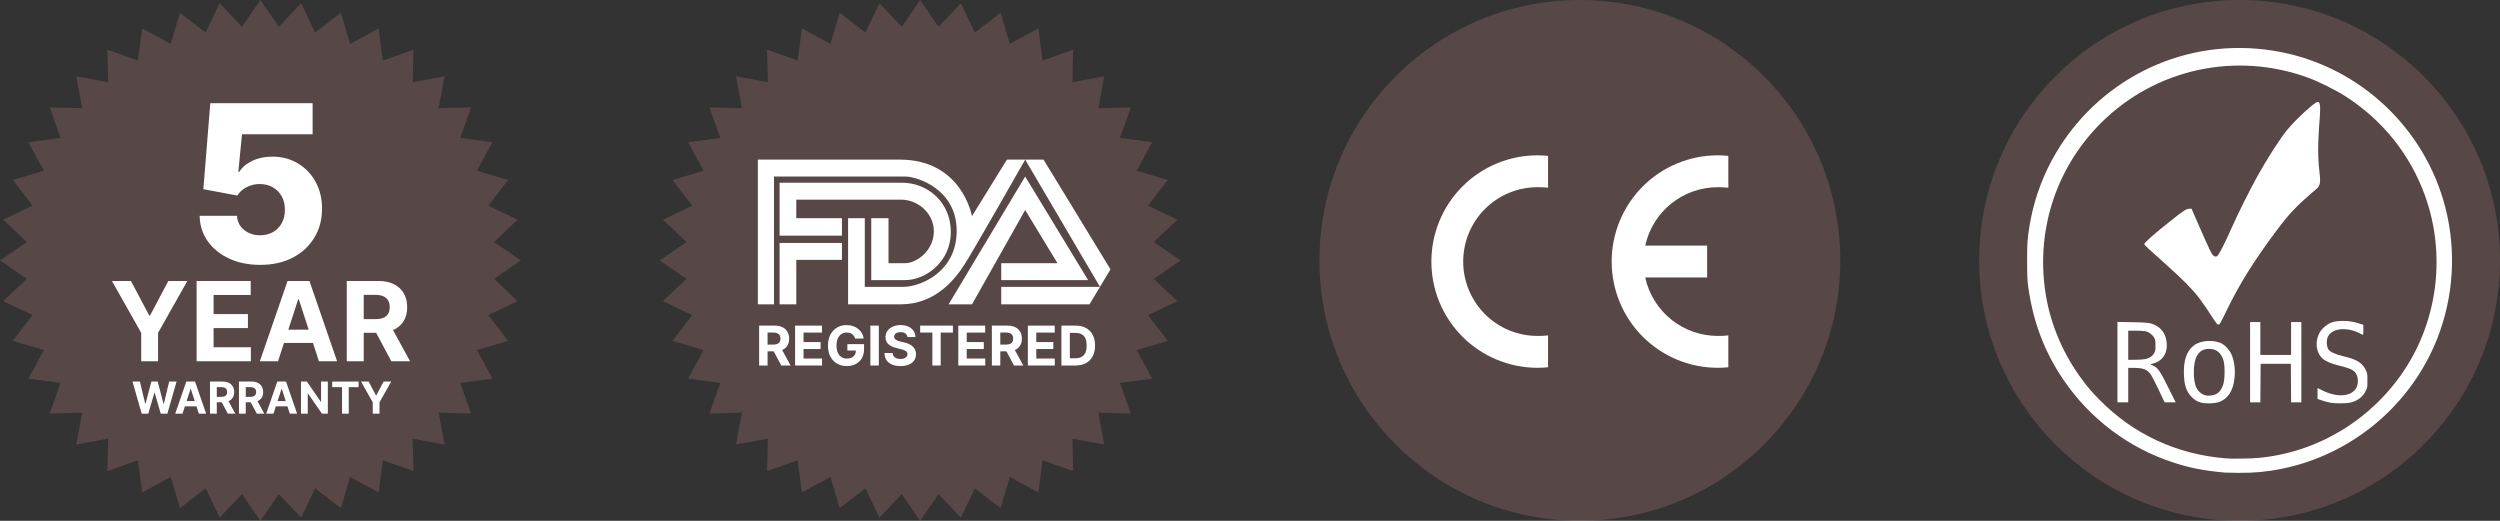 <svg xmlns="http://www.w3.org/2000/svg" fill="none" viewBox="0 0 720 150" height="150" width="720">
<rect x="0" y="0" width="720" height="150" fill="#333333" stroke="none"/>
<path fill-opacity="0.2" fill="#EF9A9A" d="M75 0L80.296 7.708L86.733 0.923L90.758 9.365L98.176 3.671L100.831 12.638L109.049 8.175L110.269 17.447L119.084 14.324L118.838 23.673L128.033 21.967L126.327 31.162L135.676 30.916L132.553 39.731L141.826 40.951L137.362 49.169L146.329 51.824L140.635 59.242L149.077 63.267L142.292 69.704L150 75L142.292 80.296L149.077 86.733L140.635 90.758L146.329 98.176L137.362 100.831L141.826 109.049L132.553 110.269L135.676 119.084L126.327 118.838L128.033 128.033L118.838 126.327L119.084 135.676L110.269 132.553L109.049 141.826L100.831 137.362L98.176 146.329L90.758 140.635L86.733 149.077L80.296 142.292L75 150L69.704 142.292L63.267 149.077L59.242 140.635L51.824 146.329L49.169 137.362L40.951 141.826L39.731 132.553L30.916 135.676L31.162 126.327L21.967 128.033L23.673 118.838L14.324 119.084L17.447 110.269L8.175 109.049L12.638 100.831L3.671 98.176L9.365 90.758L0.923 86.733L7.708 80.296L0 75L7.708 69.704L0.923 63.267L9.365 59.242L3.671 51.824L12.638 49.169L8.175 40.951L17.447 39.731L14.324 30.916L23.673 31.162L21.967 21.967L31.162 23.673L30.916 14.324L39.731 17.447L40.951 8.175L49.169 12.638L51.824 3.671L59.242 9.365L63.267 0.923L69.704 7.708L75 0Z"></path>
<path fill="white" d="M74.918 76.286C71.568 76.286 68.593 75.68 65.991 74.469C63.39 73.258 61.334 71.591 59.824 69.467C58.328 67.344 57.551 64.907 57.491 62.156H68.257C68.346 63.845 69.034 65.206 70.32 66.238C71.606 67.254 73.138 67.763 74.918 67.763C76.308 67.763 77.542 67.456 78.618 66.843C79.695 66.23 80.54 65.371 81.153 64.264C81.766 63.143 82.065 61.857 82.05 60.406C82.065 58.926 81.758 57.633 81.13 56.526C80.517 55.42 79.665 54.56 78.573 53.947C77.497 53.319 76.256 53.005 74.85 53.005C73.52 52.99 72.256 53.282 71.06 53.88C69.879 54.478 68.982 55.293 68.369 56.325L58.568 54.485L60.564 29.725H90.034V38.673H69.692L68.638 49.506H68.907C69.669 48.235 70.896 47.189 72.585 46.366C74.29 45.529 76.226 45.11 78.394 45.11C81.145 45.11 83.597 45.753 85.751 47.039C87.919 48.31 89.623 50.075 90.864 52.332C92.12 54.59 92.748 57.177 92.748 60.092C92.748 63.247 92.001 66.043 90.505 68.481C89.025 70.918 86.947 72.832 84.27 74.222C81.609 75.598 78.491 76.286 74.918 76.286Z"></path>
<path fill="white" d="M99.868 104.039V80.921H108.989C110.735 80.921 112.225 81.233 113.459 81.858C114.701 82.475 115.645 83.352 116.292 84.488C116.947 85.617 117.275 86.945 117.275 88.473C117.275 90.008 116.943 91.329 116.281 92.435C115.619 93.534 114.659 94.377 113.403 94.964C112.153 95.551 110.641 95.844 108.865 95.844H102.758V91.916H108.075C109.008 91.916 109.783 91.788 110.4 91.532C111.017 91.276 111.476 90.892 111.777 90.38C112.086 89.869 112.24 89.233 112.24 88.473C112.24 87.705 112.086 87.058 111.777 86.531C111.476 86.004 111.013 85.606 110.389 85.335C109.772 85.056 108.993 84.917 108.052 84.917H104.756V104.039H99.868ZM112.353 93.519L118.099 104.039H112.703L107.081 93.519H112.353Z"></path>
<path fill="white" d="M80.074 104.039H74.836L82.817 80.921H89.116L97.085 104.039H91.848L86.057 86.204H85.876L80.074 104.039ZM79.746 94.952H92.118V98.768H79.746V94.952Z"></path>
<path fill="white" d="M56.625 104.039V80.921H72.203V84.951H61.513V90.46H71.402V94.49H61.513V100.009H72.248V104.039H56.625Z"></path>
<path fill="white" d="M32.237 80.921H37.712L42.983 90.877H43.209L48.481 80.921H53.956L45.523 95.867V104.039H40.669V95.867L32.237 80.921Z"></path>
<path fill="white" d="M103.979 109.891H106.169L108.278 113.873H108.368L110.477 109.891H112.667L109.294 115.869V119.138H107.352V115.869L103.979 109.891Z"></path>
<path fill="white" d="M95.675 111.503V109.891H103.27V111.503H100.439V119.138H98.507V111.503H95.675Z"></path>
<path fill="white" d="M94.413 109.891V119.138H92.724L88.701 113.318H88.633V119.138H86.678V109.891H88.394L92.385 115.706H92.466V109.891H94.413Z"></path>
<path fill="white" d="M78.76 119.138H76.665L79.857 109.891H82.377L85.565 119.138H83.469L81.153 112.004H81.081L78.76 119.138ZM78.629 115.503H83.578V117.029H78.629V115.503Z"></path>
<path fill="white" d="M68.822 119.138V109.891H72.47C73.169 109.891 73.765 110.016 74.258 110.265C74.755 110.512 75.133 110.863 75.392 111.317C75.654 111.769 75.784 112.3 75.784 112.911C75.784 113.525 75.652 114.054 75.387 114.496C75.122 114.936 74.739 115.273 74.236 115.508C73.736 115.742 73.131 115.86 72.421 115.86H69.978V114.289H72.105C72.478 114.289 72.788 114.237 73.035 114.135C73.281 114.033 73.465 113.879 73.586 113.674C73.709 113.47 73.771 113.215 73.771 112.911C73.771 112.604 73.709 112.345 73.586 112.135C73.465 111.924 73.28 111.764 73.03 111.656C72.783 111.545 72.472 111.489 72.096 111.489H70.777V119.138H68.822ZM73.816 114.93L76.114 119.138H73.956L71.707 114.93H73.816Z"></path>
<path fill="white" d="M60.477 119.138V109.891H64.126C64.824 109.891 65.42 110.016 65.914 110.265C66.411 110.512 66.788 110.863 67.047 111.317C67.309 111.769 67.44 112.3 67.44 112.911C67.44 113.525 67.308 114.054 67.043 114.496C66.778 114.936 66.394 115.273 65.891 115.508C65.392 115.742 64.787 115.86 64.076 115.86H61.633V114.289H63.76C64.133 114.289 64.444 114.237 64.69 114.135C64.937 114.033 65.121 113.879 65.241 113.674C65.365 113.47 65.426 113.215 65.426 112.911C65.426 112.604 65.365 112.345 65.241 112.135C65.121 111.924 64.936 111.764 64.686 111.656C64.439 111.545 64.127 111.489 63.751 111.489H62.433V119.138H60.477ZM65.472 114.93L67.77 119.138H65.612L63.363 114.93H65.472Z"></path>
<path fill="white" d="M52.56 119.138H50.465L53.657 109.891H56.177L59.364 119.138H57.269L54.953 112.004H54.881L52.56 119.138ZM52.429 115.503H57.378V117.029H52.429V115.503Z"></path>
<path fill="white" d="M40.804 119.138L38.158 109.891H40.294L41.825 116.316H41.901L43.59 109.891H45.419L47.103 116.329H47.184L48.715 109.891H50.851L48.205 119.138H46.299L44.538 113.092H44.466L42.709 119.138H40.804Z"></path>
<path fill-opacity="0.2" fill="#EF9A9A" d="M265 0L270.296 7.708L276.733 0.923L280.758 9.365L288.176 3.671L290.831 12.638L299.049 8.175L300.269 17.447L309.084 14.324L308.838 23.673L318.033 21.967L316.327 31.162L325.676 30.916L322.553 39.731L331.826 40.951L327.362 49.169L336.329 51.824L330.635 59.242L339.077 63.267L332.292 69.704L340 75L332.292 80.296L339.077 86.733L330.635 90.758L336.329 98.176L327.362 100.831L331.826 109.049L322.553 110.269L325.676 119.084L316.327 118.838L318.033 128.033L308.838 126.327L309.084 135.676L300.269 132.553L299.049 141.826L290.831 137.362L288.176 146.329L280.758 140.635L276.733 149.077L270.296 142.292L265 150L259.704 142.292L253.267 149.077L249.242 140.635L241.824 146.329L239.169 137.362L230.951 141.826L229.731 132.553L220.916 135.676L221.162 126.327L211.967 128.033L213.673 118.838L204.324 119.084L207.447 110.269L198.175 109.049L202.638 100.831L193.671 98.176L199.365 90.758L190.923 86.733L197.708 80.296L190 75L197.708 69.704L190.923 63.267L199.365 59.242L193.671 51.824L202.638 49.169L198.175 40.951L207.447 39.731L204.324 30.916L213.673 31.162L211.967 21.967L221.162 23.673L220.916 14.324L229.731 17.447L230.951 8.175L239.169 12.638L241.824 3.671L249.242 9.365L253.267 0.923L259.704 7.708L265 0Z"></path>
<path fill="white" d="M309.758 105.264H305.688V93.78H309.792C310.947 93.78 311.941 94.01 312.775 94.47C313.609 94.926 314.25 95.582 314.698 96.438C315.15 97.294 315.377 98.318 315.377 99.511C315.377 100.707 315.15 101.735 314.698 102.595C314.25 103.454 313.605 104.114 312.764 104.574C311.926 105.034 310.925 105.264 309.758 105.264ZM308.115 103.183H309.657C310.375 103.183 310.979 103.056 311.468 102.802C311.962 102.544 312.332 102.146 312.579 101.608C312.829 101.066 312.954 100.367 312.954 99.511C312.954 98.662 312.829 97.969 312.579 97.43C312.332 96.892 311.964 96.496 311.474 96.242C310.984 95.988 310.381 95.861 309.663 95.861H308.115V103.183Z"></path>
<path fill="white" d="M296.02 105.264V93.78H303.757V95.782H298.448V98.518H303.359V100.52H298.448V103.262H303.78V105.264H296.02Z"></path>
<path fill="white" d="M285.658 105.264V93.78H290.188C291.056 93.78 291.796 93.935 292.409 94.246C293.025 94.552 293.495 94.988 293.816 95.552C294.141 96.113 294.304 96.773 294.304 97.531C294.304 98.294 294.139 98.95 293.81 99.499C293.481 100.045 293.005 100.464 292.381 100.755C291.76 101.047 291.009 101.193 290.127 101.193H287.093V99.242H289.734C290.198 99.242 290.583 99.178 290.889 99.051C291.196 98.924 291.424 98.733 291.573 98.479C291.726 98.225 291.803 97.909 291.803 97.531C291.803 97.15 291.726 96.829 291.573 96.567C291.424 96.305 291.194 96.107 290.884 95.973C290.577 95.834 290.19 95.765 289.723 95.765H288.086V105.264H285.658ZM291.859 100.038L294.713 105.264H292.033L289.241 100.038H291.859Z"></path>
<path fill="white" d="M275.99 105.264V93.78H283.728V95.782H278.418V98.518H283.329V100.52H278.418V103.262H283.75V105.264H275.99Z"></path>
<path fill="white" d="M265.006 95.782V93.78H274.437V95.782H270.921V105.264H268.521V95.782H265.006Z"></path>
<path fill="white" d="M261.326 97.083C261.281 96.63 261.089 96.279 260.748 96.028C260.408 95.778 259.947 95.653 259.363 95.653C258.967 95.653 258.633 95.709 258.36 95.821C258.087 95.929 257.878 96.081 257.732 96.275C257.59 96.47 257.519 96.69 257.519 96.937C257.511 97.142 257.554 97.322 257.648 97.475C257.745 97.628 257.878 97.761 258.046 97.873C258.214 97.982 258.408 98.077 258.629 98.159C258.849 98.238 259.085 98.305 259.335 98.361L260.367 98.608C260.868 98.72 261.328 98.869 261.746 99.056C262.165 99.243 262.528 99.473 262.834 99.746C263.141 100.019 263.378 100.34 263.546 100.71C263.718 101.08 263.806 101.505 263.81 101.983C263.806 102.686 263.627 103.295 263.272 103.811C262.92 104.323 262.412 104.721 261.746 105.005C261.085 105.286 260.287 105.426 259.352 105.426C258.425 105.426 257.618 105.284 256.93 105C256.246 104.716 255.711 104.295 255.326 103.738C254.945 103.177 254.745 102.484 254.726 101.658H257.076C257.102 102.043 257.212 102.364 257.407 102.622C257.605 102.877 257.868 103.069 258.197 103.2C258.53 103.327 258.906 103.391 259.324 103.391C259.735 103.391 260.092 103.331 260.395 103.211C260.702 103.091 260.939 102.925 261.107 102.712C261.275 102.499 261.36 102.254 261.36 101.978C261.36 101.72 261.283 101.503 261.13 101.327C260.98 101.151 260.76 101.002 260.468 100.879C260.18 100.755 259.827 100.643 259.408 100.542L258.158 100.228C257.19 99.993 256.425 99.624 255.865 99.124C255.304 98.623 255.025 97.948 255.029 97.099C255.025 96.404 255.211 95.797 255.584 95.277C255.962 94.757 256.48 94.352 257.137 94.06C257.795 93.769 258.543 93.623 259.38 93.623C260.233 93.623 260.976 93.769 261.612 94.06C262.251 94.352 262.748 94.757 263.103 95.277C263.458 95.797 263.642 96.398 263.653 97.083H261.326Z"></path>
<path fill="white" d="M253.099 93.78V105.264H250.671V93.78H253.099Z"></path>
<path fill="white" d="M246.274 97.492C246.195 97.219 246.085 96.978 245.943 96.769C245.801 96.555 245.627 96.376 245.422 96.23C245.22 96.081 244.988 95.967 244.726 95.888C244.468 95.81 244.182 95.771 243.868 95.771C243.282 95.771 242.766 95.916 242.321 96.208C241.88 96.499 241.536 96.924 241.289 97.481C241.042 98.034 240.919 98.71 240.919 99.51C240.919 100.31 241.041 100.991 241.284 101.551C241.527 102.112 241.87 102.54 242.315 102.835C242.76 103.127 243.285 103.273 243.891 103.273C244.44 103.273 244.909 103.176 245.298 102.981C245.691 102.783 245.99 102.505 246.195 102.146C246.405 101.787 246.509 101.363 246.509 100.873L247.003 100.946H244.042V99.118H248.847V100.565C248.847 101.574 248.634 102.441 248.208 103.166C247.782 103.888 247.195 104.445 246.448 104.837C245.7 105.226 244.844 105.42 243.88 105.42C242.803 105.42 241.857 105.183 241.042 104.708C240.228 104.23 239.592 103.551 239.136 102.673C238.684 101.791 238.458 100.744 238.458 99.533C238.458 98.602 238.592 97.772 238.861 97.043C239.134 96.311 239.515 95.69 240.005 95.182C240.495 94.673 241.065 94.287 241.715 94.021C242.366 93.756 243.07 93.623 243.829 93.623C244.48 93.623 245.085 93.718 245.646 93.909C246.207 94.096 246.704 94.361 247.137 94.705C247.575 95.049 247.932 95.458 248.208 95.933C248.485 96.404 248.662 96.924 248.741 97.492H246.274Z"></path>
<path fill="white" d="M228.991 105.264V93.78H236.729V95.782H231.419V98.518H236.331V100.52H231.419V103.262H236.752V105.264H228.991Z"></path>
<path fill="white" d="M218.63 105.264V93.78H223.16C224.027 93.78 224.767 93.935 225.381 94.246C225.997 94.552 226.466 94.988 226.788 95.552C227.113 96.113 227.276 96.773 227.276 97.531C227.276 98.294 227.111 98.95 226.782 99.499C226.453 100.045 225.977 100.464 225.353 100.755C224.732 101.047 223.981 101.193 223.098 101.193H220.065V99.242H222.706C223.169 99.242 223.555 99.178 223.861 99.051C224.168 98.924 224.396 98.733 224.545 98.479C224.698 98.225 224.775 97.909 224.775 97.531C224.775 97.15 224.698 96.829 224.545 96.567C224.396 96.305 224.166 96.107 223.855 95.973C223.549 95.834 223.162 95.765 222.695 95.765H221.057V105.264H218.63ZM224.831 100.038L227.685 105.264H225.005L222.213 100.038H224.831Z"></path>
<g clip-path="url(#clip0_232_1143)">
<path fill="white" d="M222.914 87.647H218.263V45.971H259.157C277.095 45.971 279.925 62.262 279.925 62.262L289.991 45.971H300.539L319.82 77.569L313.78 87.645H288.356V82.618H316.792L295.253 45.971C295.253 45.971 281.058 70.942 278.011 75.807C274.963 80.671 269.239 87.644 259.434 87.644H244.247V62.834H249.059V82.617H260.127C265.021 82.617 275.525 78.401 275.525 66.483C275.525 54.564 264.297 50.834 260.608 50.834H222.914V87.643L222.914 87.647ZM224.518 87.647V69.972H242.483V74.836H229.33V87.647H224.518L224.518 87.647ZM242.483 67.863V62.836H229.33V57.505H259.595C264.132 57.505 268.949 61.215 268.949 66.647C268.949 72.079 264.08 75.809 260.609 75.809H255.891V62.836H250.918V80.674H260.609C266.746 80.674 273.841 75.288 273.841 66.809C273.841 58.411 267.388 52.62 259.672 52.62H224.52V67.863H242.484L242.483 67.863ZM273.198 87.647L295.253 50.838L313.378 80.674H288.357V75.809H304.557L295.254 60.485L279.937 87.647H273.2L273.198 87.647Z"></path>
</g>
<circle fill-opacity="0.2" fill="#EF9A9A" r="75" cy="75" cx="455"></circle>
<g clip-path="url(#clip1_232_1143)">
<path fill="white" d="M445.836 105.768C444.821 105.87 443.802 105.922 442.782 105.922C434.681 105.922 426.912 102.698 421.183 96.961C415.455 91.224 412.237 83.443 412.237 75.329C412.237 67.216 415.455 59.435 421.183 53.697C426.912 47.96 434.681 44.737 442.782 44.737C443.802 44.737 444.821 44.788 445.836 44.891V54.068C444.823 53.944 443.802 53.893 442.782 53.915C437.111 53.915 431.673 56.171 427.663 60.187C423.653 64.203 421.4 69.65 421.4 75.329C421.4 81.009 423.653 86.456 427.663 90.472C431.673 94.488 437.111 96.744 442.782 96.744C443.802 96.766 444.823 96.715 445.836 96.591V105.768Z" clip-rule="evenodd" fill-rule="evenodd"></path>
<path fill="white" d="M497.763 105.768C496.748 105.87 495.729 105.922 494.709 105.922C486.608 105.922 478.838 102.698 473.11 96.961C467.382 91.224 464.164 83.443 464.164 75.329C464.164 67.216 467.382 59.435 473.11 53.697C478.838 47.96 486.608 44.737 494.709 44.737C495.729 44.737 496.748 44.788 497.763 44.891V54.068C496.75 53.944 495.729 53.893 494.709 53.915C489.834 53.914 485.105 55.583 481.306 58.643C477.507 61.703 474.867 65.971 473.822 70.741H491.654V79.918H473.822C474.867 84.687 477.507 88.956 481.306 92.016C485.105 95.076 489.834 96.744 494.709 96.744C495.729 96.766 496.75 96.715 497.763 96.591V105.768Z" clip-rule="evenodd" fill-rule="evenodd"></path>
</g>
<circle fill-opacity="0.2" fill="#EF9A9A" r="75" cy="75" cx="645"></circle>
<g clip-path="url(#clip2_232_1143)">
<path fill="white" d="M637.632 92.094C633.891 86.326 632.86 84.969 629.815 81.806C628.66 80.608 625.864 77.984 623.6 75.975C618.796 71.713 617.543 70.54 617.543 70.301C617.543 69.886 620.491 67.291 625.231 63.536C628.915 60.617 629.676 60.125 630.506 60.125H631.174L631.989 62.027C633.833 66.33 636.484 72.203 636.904 72.918C637.434 73.819 638.008 74.1 638.568 73.733C639.031 73.43 640.865 69.836 642.781 65.48C644.454 61.676 648.001 54.57 650.179 50.658C652.892 45.786 656.569 40.047 658.524 37.632C661.193 34.337 666.992 29.058 667.394 29.453C667.453 29.51 666.042 30.354 666.339 30.079C670.294 26.424 666.491 37.468 668.014 49.649C668.497 53.508 667.96 53.718 666.452 55.002C661.369 59.325 659.235 61.583 655.531 66.553C648.934 75.408 644.891 81.913 641.116 89.747C640.352 91.332 639.588 92.824 639.419 93.062C638.908 93.778 638.626 93.625 637.632 92.094Z"></path>
<path fill="white" d="M640.733 136.106C634.575 135.525 630.862 134.802 626.04 133.243C613.11 129.062 601.946 120.671 594.259 109.357C588.828 101.362 585.583 92.839 584.168 82.857C583.866 80.727 583.821 79.738 583.816 75.212C583.811 69.912 583.889 68.779 584.529 64.913C587.922 44.405 601.751 26.883 621.024 18.671C632.325 13.855 644.821 12.588 657.041 15.02C679.925 19.572 698.41 37.066 704.242 59.691C707.461 72.18 706.662 85.43 701.967 97.406C694.423 116.649 677.325 130.969 657.041 135.033C652.78 135.887 649.264 136.214 644.694 136.182C642.815 136.168 641.032 136.134 640.733 136.106ZM650.751 131.852C667.618 130.174 682.926 120.909 692.408 106.64C702.164 91.959 704.421 73.097 698.42 56.395C694.144 44.494 686.176 34.563 675.338 27.626C672.81 26.008 667.789 23.509 664.962 22.462C644.028 14.711 620.738 19.769 605.014 35.482C591.82 48.667 586.01 67.305 589.339 85.765C590.857 94.184 594.49 102.457 599.733 109.434C601.597 111.915 602.366 112.806 604.676 115.157C614.418 125.074 626.958 130.885 641.044 132.009C643.149 132.177 648.328 132.093 650.751 131.852Z"></path>
<path fill="white" d="M609.826 104.297V92.718L614.136 92.792C618.654 92.87 619.267 92.951 620.761 93.674C622.515 94.523 623.664 96.188 623.959 98.31C624.413 101.577 622.935 103.979 620.02 104.712L619.265 104.902L620.053 105.276C621.575 105.998 621.998 106.632 625.031 112.733L626.594 115.875H625.002H623.41L621.723 112.303C620.795 110.339 619.783 108.369 619.473 107.925C618.373 106.353 617.326 105.952 614.291 105.946L612.932 105.942V110.909V115.875H611.379H609.826V104.297ZM617.68 103.447C618.953 103.216 619.822 102.675 620.344 101.786C620.738 101.117 620.776 100.919 620.776 99.501C620.776 98.134 620.729 97.867 620.387 97.258C619.879 96.353 618.89 95.615 617.901 95.403C617.466 95.309 616.17 95.233 615.021 95.233H612.932V99.424V103.614H614.845C615.897 103.614 617.173 103.539 617.68 103.447Z"></path>
<path fill="white" d="M633.719 115.896C632.556 115.514 631.917 115.104 631.063 114.192C629.683 112.717 629.094 110.976 628.971 108.003C628.8 103.874 629.739 101.083 631.838 99.483C633.843 97.954 637.804 97.738 640.04 99.034C640.89 99.528 642.017 100.762 642.517 101.746C643.431 103.549 643.83 106.366 643.539 108.956C643.139 112.517 641.708 114.764 639.219 115.737C637.958 116.23 634.997 116.316 633.719 115.896ZM638.247 113.5C639.17 113.027 639.876 112.069 640.305 110.705C640.778 109.202 640.817 105.309 640.373 103.847C639.686 101.579 638.347 100.483 636.266 100.483C634.584 100.483 633.551 101.058 632.727 102.454C631.574 104.407 631.501 109.558 632.596 111.73C633.112 112.755 634.136 113.592 635.22 113.877C635.979 114.077 637.487 113.889 638.247 113.5Z"></path>
<path fill="white" d="M648.033 104.313V92.75H649.509H650.984V97.484V102.218H655.41H659.837V97.484V92.75H661.312H662.788V104.313V115.876H661.314H659.841L659.8 110.327L659.759 104.778H655.41H651.062L651.021 110.327L650.98 115.876H649.507H648.033V104.313Z"></path>
<path fill="white" d="M671.02 115.954C670.464 115.843 669.433 115.561 668.729 115.327L667.447 114.903V113.329V111.756L669.117 112.567C673.24 114.57 677.359 114.174 678.648 111.65C679.333 110.308 679.158 108.24 678.275 107.235C677.581 106.444 676.607 106.022 674.029 105.392C671.443 104.761 669.814 104.082 668.898 103.256C666.53 101.117 666.649 96.781 669.142 94.405C670.681 92.938 672.122 92.429 674.747 92.423C676.434 92.419 677.986 92.674 679.678 93.231L680.649 93.551V95.026C680.649 95.837 680.597 96.477 680.533 96.449C680.468 96.42 679.947 96.168 679.375 95.888C675.374 93.933 671.029 94.678 670.251 97.454C669.977 98.434 670.115 99.879 670.551 100.584C671.008 101.323 672.613 102.07 674.849 102.586C678.737 103.482 680.379 104.501 681.379 106.641C681.785 107.511 681.814 107.704 681.814 109.59C681.814 111.549 681.799 111.637 681.312 112.633C680.466 114.36 678.896 115.515 676.787 115.962C675.512 116.232 672.384 116.228 671.02 115.954Z"></path>
</g>
<defs>
<clipPath id="clip0_232_1143">
<rect transform="translate(217.632 45.395)" fill="white" height="42.763" width="102.632"></rect>
</clipPath>
<clipPath id="clip1_232_1143">
<rect transform="translate(412.237 44.737)" fill="white" height="61.184" width="85.526"></rect>
</clipPath>
<clipPath id="clip2_232_1143">
<rect transform="translate(583.816 13.815)" fill="white" height="122.368" width="122.368"></rect>
</clipPath>
</defs>
</svg>
